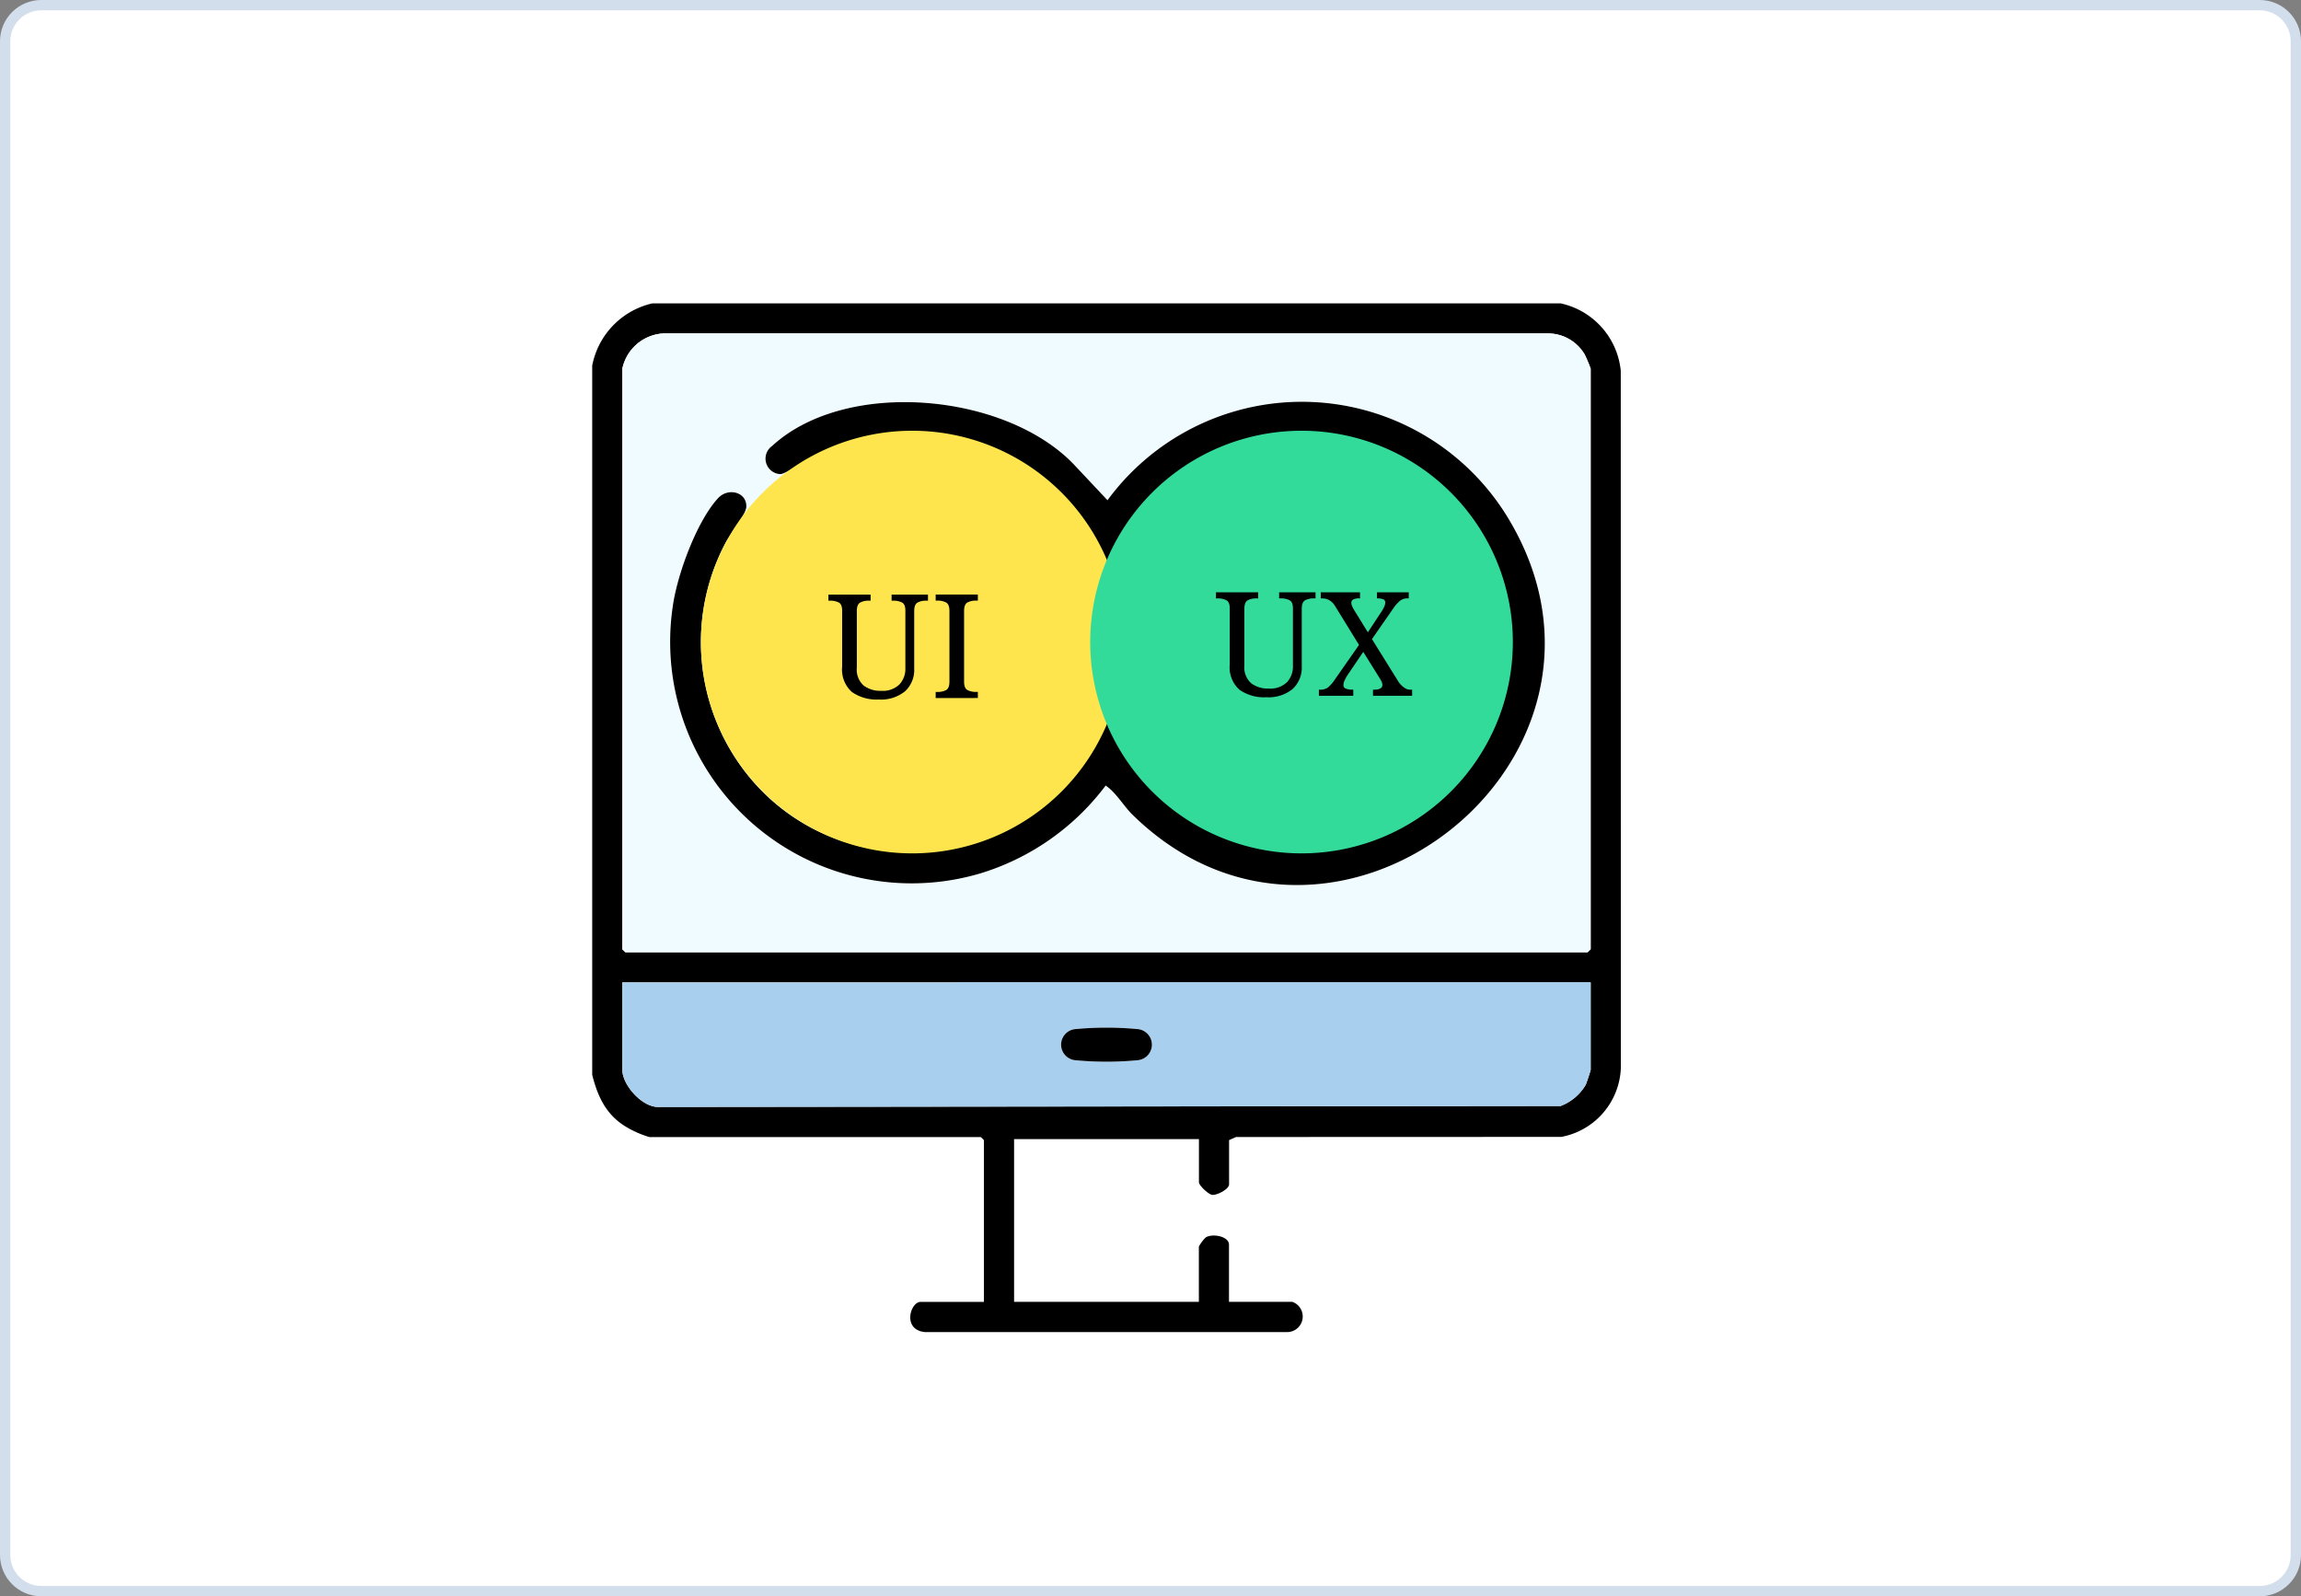 <svg id="Group_6651" data-name="Group 6651" xmlns="http://www.w3.org/2000/svg" xmlns:xlink="http://www.w3.org/1999/xlink" width="223.02" height="154.714" viewBox="0 0 223.02 154.714">
  <rect x="0" y="0" width="223.02" height="154.714" fill="#808080" stroke="none"/>
  <defs>
    <clipPath id="clip-path">
      <rect id="Rectangle_4416" data-name="Rectangle 4416" width="99.702" height="99.704" fill="none"/>
    </clipPath>
  </defs>
  <g id="Path_17605" data-name="Path 17605" fill="#fff">
    <path d="M 219.02 154.214 L 4 154.214 C 2.07 154.214 0.5 152.644 0.5 150.714 L 0.5 4 C 0.5 2.07 2.07 0.5 4 0.5 L 219.02 0.5 C 220.95 0.5 222.52 2.07 222.52 4 L 222.52 150.714 C 222.52 152.644 220.95 154.214 219.02 154.214 Z" stroke="none"/>
    <path d="M 4 1 C 2.346 1 1 2.346 1 4 L 1 150.714 C 1 152.368 2.346 153.714 4 153.714 L 219.02 153.714 C 220.674 153.714 222.02 152.368 222.02 150.714 L 222.02 4 C 222.02 2.346 220.674 1 219.02 1 L 4 1 M 4 0 L 219.02 0 C 221.229 0 223.02 1.791 223.02 4 L 223.02 150.714 C 223.02 152.923 221.229 154.714 219.02 154.714 L 4 154.714 C 1.791 154.714 0 152.923 0 150.714 L 0 4 C 0 1.791 1.791 0 4 0 Z" stroke="none" fill="#d3deed"/>
  </g>
  <g id="Group_10774" data-name="Group 10774" transform="translate(57.398 29.401)">
    <g id="Group_10773" data-name="Group 10773" clip-path="url(#clip-path)">
      <path id="Path_22423" data-name="Path 22423" d="M93.853,0a7.439,7.439,0,0,1,5.838,6.526L99.7,74.1a7.07,7.07,0,0,1-5.773,6.689L62.4,80.8l-.672.3v4.284c0,.476-1.175,1.07-1.628,1.023-.375-.04-1.293-.923-1.293-1.217V81H40.89V96.774H58.8V91.419a3.74,3.74,0,0,1,.667-.889c.686-.414,2.253-.09,2.253.694v5.55h6.134a1.508,1.508,0,0,1-.575,2.93l-35.063,0c-2.192-.252-1.37-2.925-.385-2.925h6.133V81.1l-.292-.292H5.549a9.943,9.943,0,0,1-2.175-.941C1.386,78.714.54,76.926,0,74.771V6.036A7.675,7.675,0,0,1,5.841,0ZM2.921,6.328V62.6l.292.292H96.482l.292-.292V6.328a13.986,13.986,0,0,0-.577-1.37,4.13,4.13,0,0,0-3.6-2.046l-85.691,0A4.312,4.312,0,0,0,2.921,6.328M96.774,65.814H2.921v8.47c0,1.456,1.869,3.568,3.407,3.6l87.531-.093a4.77,4.77,0,0,0,2.432-2.047c.079-.163.484-1.386.484-1.464Z"/>
      <path id="Path_22424" data-name="Path 22424" d="M11.228,14.611A4.313,4.313,0,0,1,15.213,11.2l85.691,0a4.13,4.13,0,0,1,3.6,2.046,13.984,13.984,0,0,1,.577,1.37V70.883l-.292.292H11.52l-.292-.292Zm13.5,40.92a20.607,20.607,0,0,1-3.48-24.081c.448-.843,1.952-2.706,1.991-3.433.075-1.429-1.751-1.936-2.753-.834-2.077,2.281-3.939,7.4-4.367,10.432a23.409,23.409,0,0,0,29.959,25.87,23.909,23.909,0,0,0,11.994-8.462c.982.64,1.761,2,2.6,2.824,19.45,19.068,50.636-5.526,36.306-28.907A23.366,23.366,0,0,0,58.25,27.364l-3.3-3.51c-6.662-6.905-22.06-8.322-29.211-1.746a1.5,1.5,0,0,0,.793,2.723c.51.027,3.192-1.787,4.04-2.174C39.924,18.391,51.128,21.5,56.36,30.35a23.69,23.69,0,0,0,0,21.807c-6.814,10.882-22.588,12.534-31.63,3.373" transform="translate(-8.307 -8.282)" fill="#effbff"/>
      <path id="Path_22425" data-name="Path 22425" d="M105.081,253.006v8.47c0,.077-.4,1.3-.484,1.464a4.769,4.769,0,0,1-2.432,2.047l-87.531.093c-1.538-.036-3.407-2.147-3.407-3.6v-8.47Zm-49.9,4.524a1.514,1.514,0,0,0,0,3.023,32.092,32.092,0,0,0,5.944,0,1.514,1.514,0,0,0,0-3.023,32.139,32.139,0,0,0-5.944,0" transform="translate(-8.307 -187.192)" fill="#a8cfee"/>
      <path id="Path_22426" data-name="Path 22426" d="M37.958,74.386C47,83.547,62.775,81.9,69.589,71.013a23.689,23.689,0,0,1,0-21.807C64.354,40.351,53.151,37.248,43.8,41.514c-.848.387-3.529,2.2-4.04,2.174a1.5,1.5,0,0,1-.793-2.723c7.151-6.577,22.549-5.159,29.211,1.746l3.3,3.51a23.366,23.366,0,0,1,38.734,1.574C124.541,71.175,93.354,95.769,73.9,76.7c-.842-.825-1.621-2.184-2.6-2.824A23.911,23.911,0,0,1,59.308,82.34,23.409,23.409,0,0,1,29.349,56.47c.428-3.036,2.29-8.151,4.367-10.432,1-1.1,2.829-.595,2.753.834-.038.728-1.542,2.591-1.991,3.434a20.607,20.607,0,0,0,3.48,24.081m51.1-34.728A20.432,20.432,0,0,0,72.643,70.174c7.671,13.4,27.029,13.535,35.036.369,8.508-13.988-2.4-31.941-18.618-30.886" transform="translate(-21.534 -27.138)"/>
      <path id="Path_22427" data-name="Path 22427" d="M81.459,67.947A20.481,20.481,0,1,1,60.978,47.466,20.481,20.481,0,0,1,81.459,67.947" transform="translate(-29.963 -35.119)" fill="#fee54d"/>
      <path id="Path_22428" data-name="Path 22428" d="M176.137,270.007a32.134,32.134,0,0,1,5.944,0,1.514,1.514,0,0,1,0,3.023,32.092,32.092,0,0,1-5.944,0,1.514,1.514,0,0,1,0-3.023" transform="translate(-129.262 -199.669)"/>
      <path id="Path_22429" data-name="Path 22429" d="M226.519,67.947a20.481,20.481,0,1,1-20.481-20.481,20.481,20.481,0,0,1,20.481,20.481" transform="translate(-137.288 -35.119)" fill="#33db9b"/>
      <path id="Path_22430" data-name="Path 22430" d="M89.044,118.673a4.141,4.141,0,0,1-2.6-.73A2.908,2.908,0,0,1,85.5,115.5v-5.45q0-.618-.344-.787a1.816,1.816,0,0,0-.808-.169H84.17v-.59h4.088v.59h-.183a1.745,1.745,0,0,0-.815.176q-.337.176-.337.836v5.478a2.066,2.066,0,0,0,.66,1.735,2.666,2.666,0,0,0,1.686.513,2.329,2.329,0,0,0,1.784-.618,2.216,2.216,0,0,0,.576-1.573v-5.591q0-.618-.344-.787a1.817,1.817,0,0,0-.808-.169h-.183v-.59H93.82v.59h-.183a1.745,1.745,0,0,0-.815.176q-.337.176-.337.836v5.563a2.824,2.824,0,0,1-.885,2.205,3.686,3.686,0,0,1-2.557.8" transform="translate(-61.275 -80.278)"/>
      <path id="Path_22431" data-name="Path 22431" d="M124.129,118.533v-.59h.183a1.745,1.745,0,0,0,.815-.176q.337-.176.337-.836V110.1q0-.66-.337-.836a1.745,1.745,0,0,0-.815-.176h-.183v-.59h4.088v.59h-.183a1.745,1.745,0,0,0-.815.176q-.337.176-.337.836v6.827q0,.661.337.836a1.745,1.745,0,0,0,.815.176h.183v.59Z" transform="translate(-90.839 -80.278)"/>
      <path id="Path_22432" data-name="Path 22432" d="M241.133,117.835a4.141,4.141,0,0,1-2.6-.73,2.908,2.908,0,0,1-.941-2.444v-5.45q0-.618-.344-.787a1.818,1.818,0,0,0-.808-.169h-.183v-.59h4.088v.59h-.183a1.744,1.744,0,0,0-.814.176q-.337.176-.337.836v5.478a2.067,2.067,0,0,0,.66,1.735,2.666,2.666,0,0,0,1.686.513,2.329,2.329,0,0,0,1.784-.618,2.217,2.217,0,0,0,.576-1.573V109.21q0-.618-.344-.787a1.816,1.816,0,0,0-.808-.169h-.183v-.59h3.526v.59h-.183a1.746,1.746,0,0,0-.815.176q-.337.176-.337.836v5.563a2.824,2.824,0,0,1-.885,2.205,3.686,3.686,0,0,1-2.556.8" transform="translate(-175.8 -79.658)"/>
      <path id="Path_22433" data-name="Path 22433" d="M274.6,117.695v-.59h.084a1.287,1.287,0,0,0,.794-.218,3.429,3.429,0,0,0,.667-.766l2.346-3.357L276.172,109a1.555,1.555,0,0,0-.569-.576,1.347,1.347,0,0,0-.639-.169h-.183v-.59h3.807v.59h-.042a1.172,1.172,0,0,0-.639.119.35.35,0,0,0-.162.288.922.922,0,0,0,.056.3,3.153,3.153,0,0,0,.281.527l1.264,2.051,1.334-2.023a3.464,3.464,0,0,0,.253-.457.986.986,0,0,0,.1-.4.316.316,0,0,0-.218-.33,1.639,1.639,0,0,0-.541-.077h-.042v-.59h3.076v.59h-.126a1.118,1.118,0,0,0-.7.218,3.722,3.722,0,0,0-.7.794l-2.037,2.936,2.585,4.158a2.286,2.286,0,0,0,.583.576,1.027,1.027,0,0,0,.541.169h.183v.59h-3.793v-.59h.07q.843,0,.843-.464a.763.763,0,0,0-.085-.33q-.084-.176-.379-.639l-1.391-2.233-1.559,2.3c-.075.122-.154.269-.239.442a1.114,1.114,0,0,0-.126.485.346.346,0,0,0,.225.33,1.7,1.7,0,0,0,.688.105h.042v.59Z" transform="translate(-204.168 -79.658)"/>
    </g>
  </g>
</svg>
